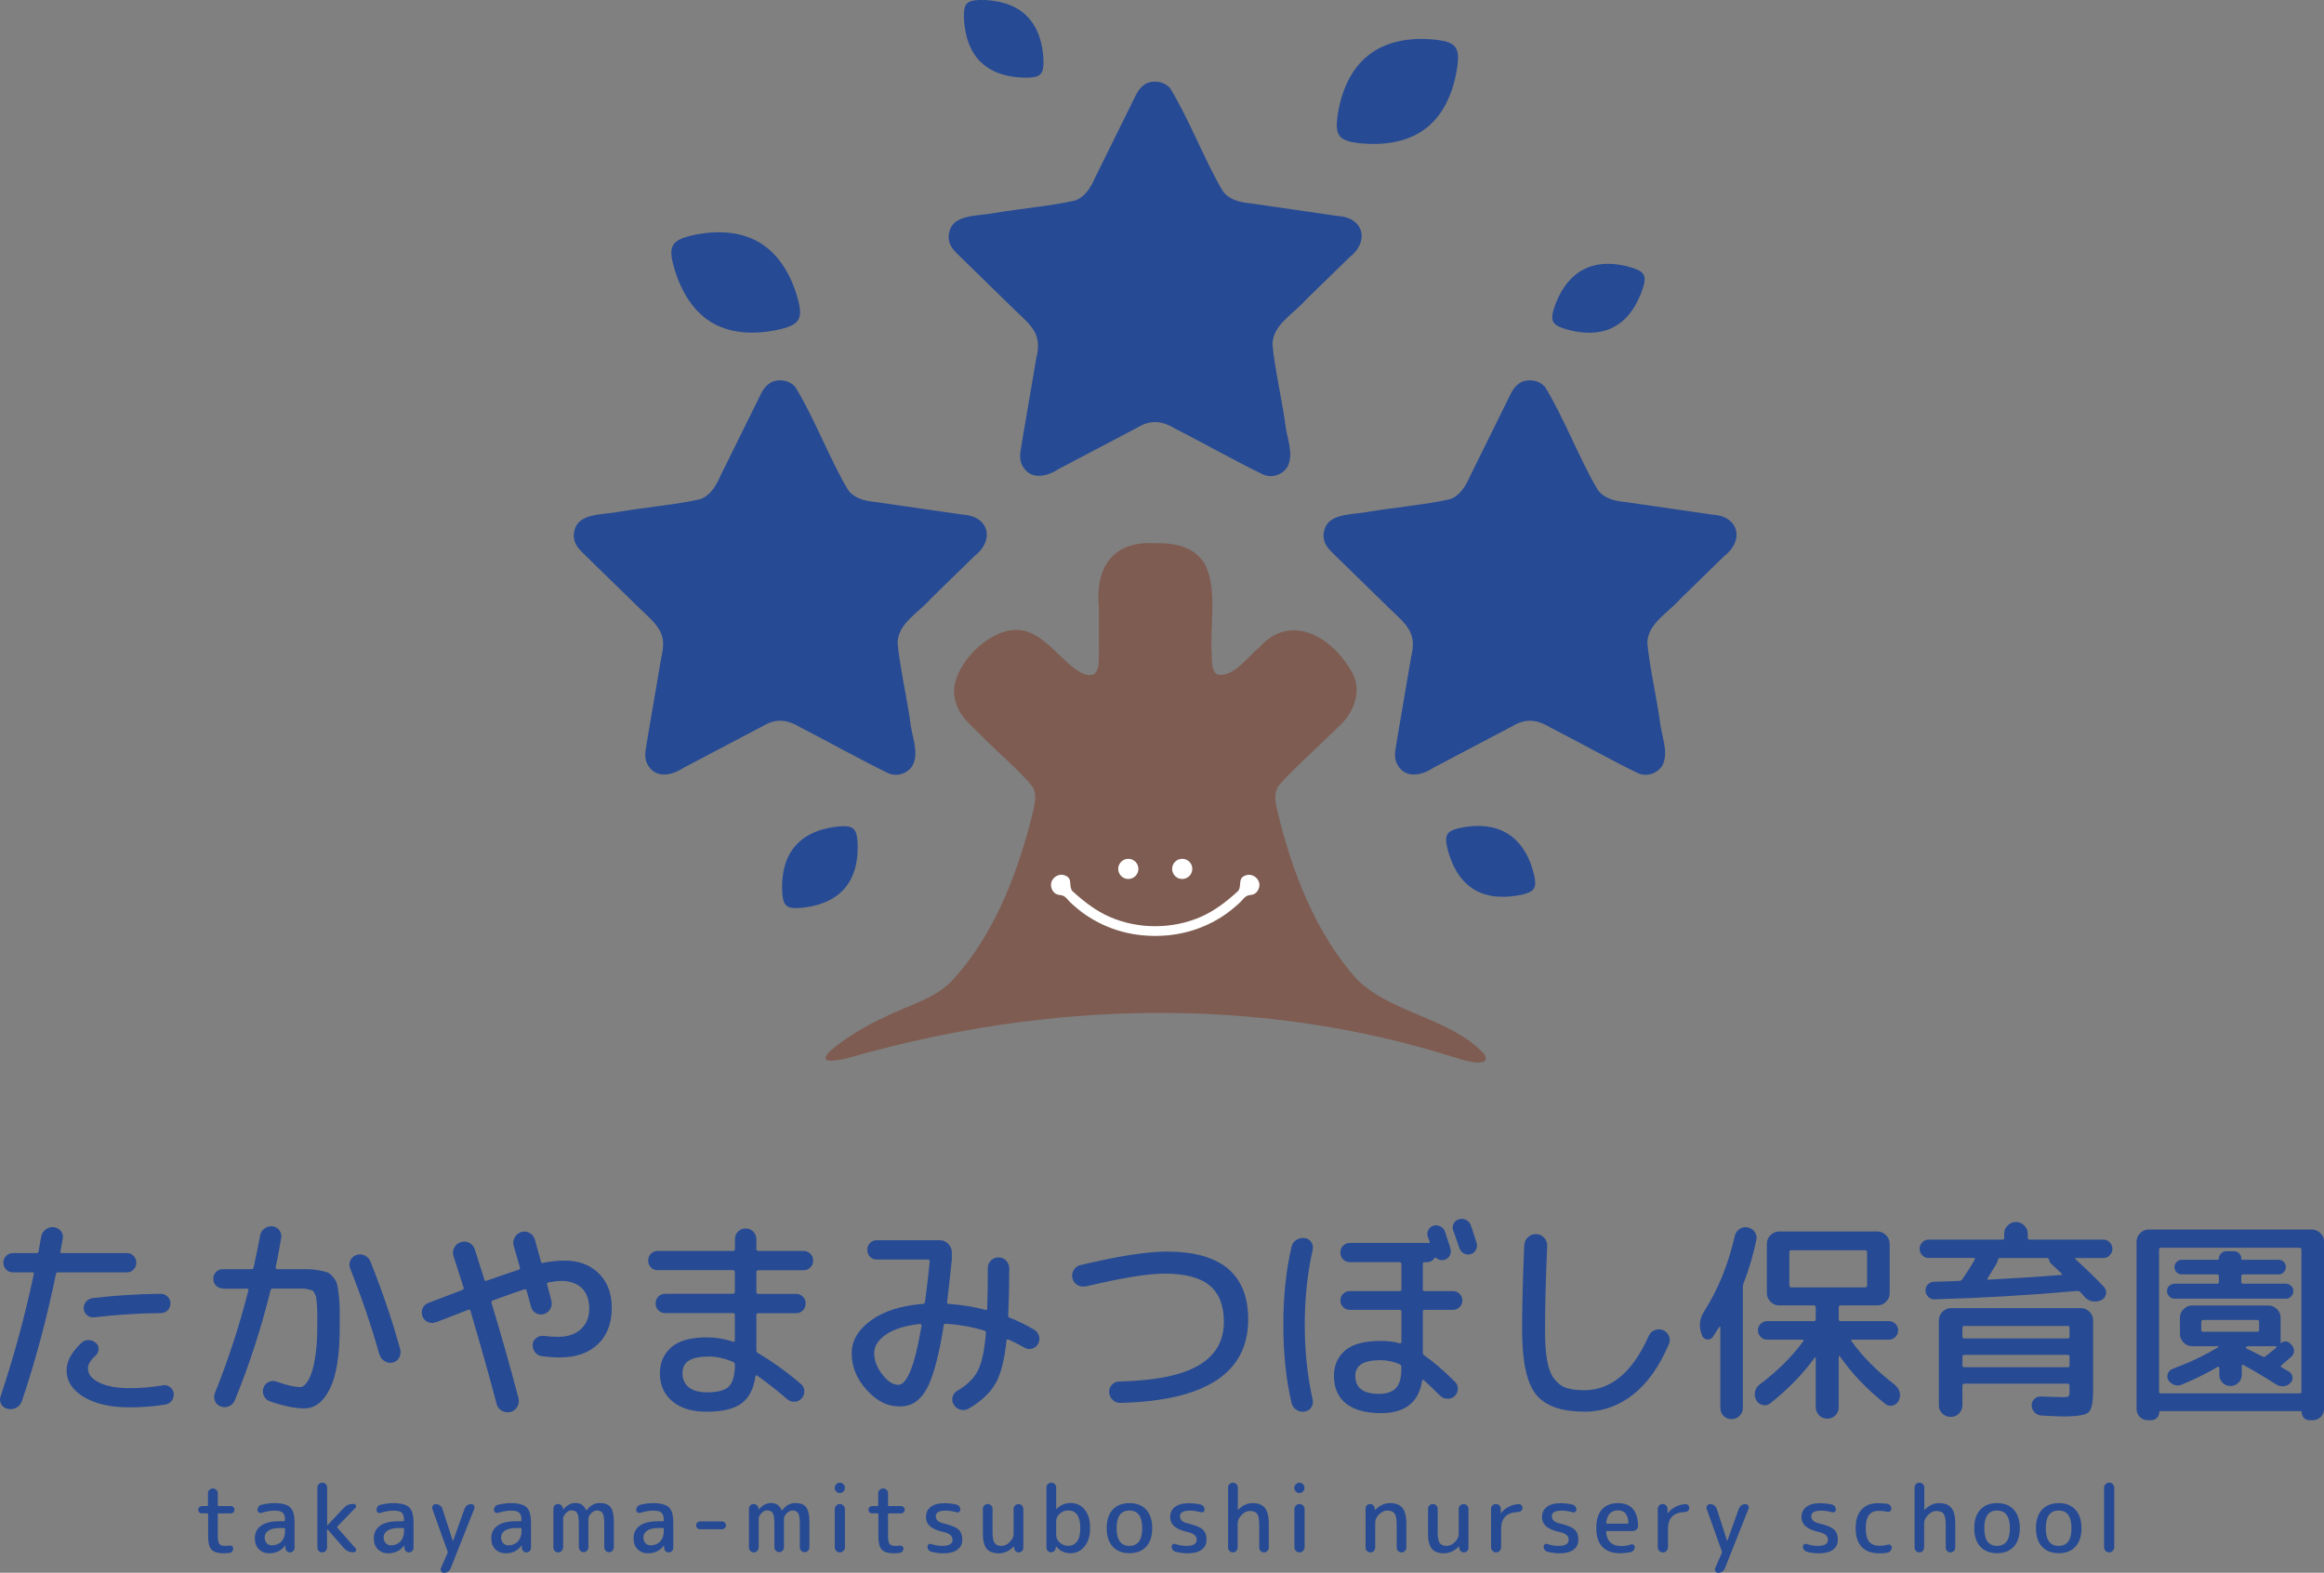 <?xml version="1.0" encoding="UTF-8"?>
<svg id="_レイヤー_2" data-name="レイヤー 2" xmlns="http://www.w3.org/2000/svg" viewBox="0 0 260.37 176.19">
  <rect x="0" y="0" width="260.37" height="176.19" fill="#808080" stroke="none"/>
  <defs>
    <style>
      .cls-1 {
        fill: #7e5c51;
      }

      .cls-2 {
        fill: #fff;
      }

      .cls-3 {
        fill: #264a94;
      }
    </style>
  </defs>
  <g id="_レイヤー_1-2" data-name="レイヤー 1">
    <g>
      <g>
        <g>
          <path class="cls-3" d="M.86,157.83c-.32-.06-.56-.24-.72-.52-.16-.28-.18-.58-.07-.9,1.47-4.37,2.71-8.93,3.72-13.68.03-.13-.02-.19-.14-.19H1.46c-.3,0-.56-.1-.77-.31s-.31-.46-.31-.77.1-.56.31-.77.46-.31.77-.31h2.62c.13,0,.21-.06.24-.19.06-.35.16-.9.29-1.63.06-.34.23-.61.5-.82.27-.21.58-.3.91-.26.32.03.58.17.79.42s.28.53.22.85c-.05.32-.14.8-.26,1.44-.03.13.02.19.17.19h7.25c.3,0,.56.1.77.31s.31.46.31.77-.1.56-.31.77-.46.31-.77.31h-7.68c-.14,0-.22.06-.24.17-1.04,5.04-2.31,9.79-3.82,14.26-.11.32-.32.56-.62.73s-.62.21-.96.13ZM18.26,155.19c.29-.05.55.02.79.2.24.18.38.42.41.71.03.3-.04.58-.22.82-.18.24-.42.38-.72.43-1.31.21-2.64.31-3.98.31-2.14,0-3.86-.39-5.15-1.16-1.29-.78-1.93-1.77-1.93-2.99,0-1.02.57-2.06,1.7-3.1.22-.21.49-.3.8-.29.31.02.58.13.8.34.21.19.3.42.29.7-.02.27-.13.5-.34.7-.58.53-.86,1-.86,1.42,0,.66.42,1.19,1.27,1.61.85.42,1.98.62,3.41.62,1.17,0,2.41-.1,3.72-.31ZM10.53,147.58c-.29.03-.54-.05-.77-.24-.22-.19-.35-.43-.38-.72-.02-.3.07-.57.26-.8.19-.23.44-.36.74-.4,2.59-.3,5.13-.46,7.61-.48.3,0,.56.1.78.31s.32.46.32.77-.1.56-.31.77c-.21.21-.46.31-.77.31-2.45.02-4.94.18-7.49.48Z"/>
          <path class="cls-3" d="M24.98,144.34c-.3,0-.56-.1-.77-.31-.21-.21-.31-.46-.31-.77s.1-.56.31-.77c.21-.21.46-.31.77-.31h3.19c.14,0,.22-.06.24-.17.35-1.6.6-2.81.74-3.62.06-.32.23-.58.49-.77.26-.19.56-.27.88-.24.32.03.58.18.77.43.19.26.26.54.22.84-.26,1.47-.46,2.58-.62,3.31-.03.14.02.22.14.22h3.4c.39,0,.82.04,1.3.13.47.09.8.17.98.24s.39.25.62.53c.23.28.38.53.43.76.06.22.12.62.19,1.2.07.58.11,1.1.11,1.58v2.16c0,3.02-.36,5.28-1.09,6.77-.73,1.49-1.68,2.23-2.87,2.23-1.02,0-2.31-.26-3.86-.79-.3-.11-.53-.32-.67-.61-.14-.3-.16-.6-.05-.92.11-.3.31-.52.6-.65s.58-.14.89-.02c1.14.4,2.01.6,2.62.6.22,0,.45-.14.67-.41.22-.27.43-.68.62-1.22.19-.54.34-1.28.46-2.2s.17-1.96.17-3.13v-1.37c0-.27-.02-.6-.05-.98s-.06-.63-.07-.74c-.02-.11-.08-.26-.19-.46-.11-.19-.2-.3-.26-.32-.06-.02-.21-.06-.44-.12-.23-.06-.43-.08-.59-.08h-3.38c-.14,0-.23.06-.26.19-1.07,4.34-2.41,8.45-4.01,12.34-.13.3-.35.52-.66.65-.31.13-.62.14-.92.02-.3-.11-.52-.32-.64-.62s-.12-.61.01-.91c1.47-3.65,2.72-7.47,3.74-11.47.03-.13-.02-.19-.14-.19h-2.69ZM42.5,151.73c-.85-3.06-1.94-6.26-3.26-9.62-.13-.3-.12-.6.01-.9s.36-.5.66-.61c.32-.11.64-.1.95.05.31.14.52.37.64.67,1.38,3.46,2.49,6.74,3.34,9.86.08.32.04.62-.12.91s-.4.47-.72.55-.63.03-.92-.16c-.3-.18-.48-.44-.56-.76Z"/>
          <path class="cls-3" d="M48.86,148.11c-.3.13-.61.13-.91,0s-.51-.34-.62-.65-.11-.6.01-.88c.12-.28.33-.48.64-.61.13-.05,1.4-.54,3.82-1.46.13-.06.18-.15.14-.26-.24-.78-.62-1.96-1.13-3.53-.11-.32-.08-.64.08-.95s.41-.52.73-.61c.34-.11.66-.09.96.07s.51.41.62.74c.48,1.5.83,2.63,1.06,3.38.03.14.12.18.26.12,1.55-.54,2.74-.95,3.58-1.22.13-.05.18-.14.14-.29-.06-.21-.17-.58-.32-1.13-.15-.54-.28-.97-.37-1.27-.1-.32-.06-.63.12-.94s.42-.5.74-.6c.34-.1.65-.06.94.11s.48.42.58.76c.03.14.13.51.3,1.09s.29,1.04.37,1.36c.03.13.12.18.26.14.8-.18,1.6-.26,2.4-.26,1.58,0,2.86.48,3.83,1.44.97.96,1.45,2.24,1.45,3.84,0,1.74-.52,3.11-1.56,4.09-1.04.98-2.44,1.48-4.2,1.48-.67,0-1.37-.05-2.09-.14-.32-.05-.58-.2-.77-.47-.19-.26-.27-.56-.24-.88.03-.29.17-.52.42-.7s.52-.25.83-.22c.5.06,1.03.1,1.61.1,1.06,0,1.9-.28,2.53-.85.63-.57.95-1.33.95-2.29s-.27-1.76-.82-2.3-1.31-.82-2.3-.82c-.42,0-.9.06-1.46.17-.13.03-.18.11-.14.24.26.96.42,1.57.48,1.82.08.32.04.62-.13.91s-.41.48-.73.58c-.3.08-.6.04-.88-.11-.28-.15-.46-.39-.54-.71-.22-.8-.39-1.41-.5-1.82-.03-.13-.12-.18-.26-.14-.86.29-2.05.7-3.55,1.25-.11.05-.15.14-.12.29,1.1,3.63,2.11,7.18,3.02,10.66.08.34.03.66-.14.96-.18.3-.43.5-.77.58-.34.08-.66.03-.96-.14s-.5-.43-.58-.77c-.83-3.15-1.81-6.62-2.93-10.42-.03-.14-.12-.18-.26-.12-.37.14-.95.37-1.74.68-.79.31-1.4.55-1.84.71Z"/>
          <path class="cls-3" d="M73.7,142.3c-.3,0-.56-.1-.77-.31-.21-.21-.31-.46-.31-.77s.1-.56.31-.77c.21-.21.46-.31.77-.31h8.42c.14,0,.22-.07.22-.22v-1.1c0-.34.12-.62.35-.85.23-.23.52-.35.85-.35s.62.12.85.35.35.52.35.85v1.1c0,.14.07.22.22.22h5.06c.3,0,.56.1.77.31.21.21.31.46.31.77s-.1.56-.31.77c-.21.21-.46.31-.77.31h-5.06c-.14,0-.22.07-.22.22v2.21c0,.14.07.22.22.22h4.22c.3,0,.56.1.77.31s.31.46.31.77-.1.56-.31.77c-.21.21-.46.31-.77.31h-4.22c-.14,0-.22.07-.22.22v3.94c0,.14.06.25.17.31,1.55.9,3.16,2.05,4.82,3.46.24.21.37.47.38.78.02.31-.08.59-.29.83-.21.24-.47.37-.79.38-.32.02-.6-.08-.84-.29-1.22-1.04-2.33-1.91-3.34-2.62-.11-.08-.18-.06-.22.07-.19,1.41-.72,2.42-1.57,3.04-.86.62-2.14.92-3.85.92s-2.92-.38-3.86-1.15c-.94-.77-1.42-1.82-1.42-3.17,0-1.17.42-2.13,1.26-2.88s2.18-1.13,4.02-1.13c.96,0,1.93.16,2.9.48.14.03.22,0,.22-.12v-2.86c0-.14-.07-.22-.22-.22h-7.58c-.3,0-.56-.1-.77-.31-.21-.21-.31-.46-.31-.77s.1-.56.31-.77.46-.31.77-.31h7.58c.14,0,.22-.07.22-.22v-2.21c0-.14-.07-.22-.22-.22h-8.42ZM79.22,155.98c1.18,0,2-.22,2.44-.66.44-.44.67-1.26.68-2.46,0-.13-.07-.22-.22-.29-.93-.4-1.82-.6-2.66-.6-1.06,0-1.82.15-2.29.46s-.71.77-.71,1.39c0,.69.24,1.22.72,1.6.48.38,1.16.56,2.04.56Z"/>
          <path class="cls-3" d="M100.63,157.54c-1.25,0-2.43-.61-3.54-1.84-1.11-1.22-1.67-2.59-1.67-4.09,0-1.41.72-2.64,2.15-3.68,1.43-1.05,3.38-1.67,5.84-1.86.11,0,.18-.06.22-.19.24-1.82.42-3.34.53-4.56,0-.14-.06-.22-.19-.22h-5.74c-.3,0-.56-.1-.76-.31-.2-.21-.3-.46-.3-.77s.1-.56.3-.77c.2-.21.45-.31.76-.31h7.06c.37,0,.68.14.95.41.26.27.4.59.4.96v.79c-.32,2.98-.5,4.56-.53,4.75-.03.14.02.22.17.22,1.42.1,2.8.32,4.13.67.13.03.19-.02.19-.14.05-1.3.07-2.81.07-4.54,0-.34.12-.62.35-.85.23-.23.52-.35.85-.35s.62.12.85.36c.23.24.35.53.35.86,0,1.86-.04,3.61-.12,5.26,0,.14.06.24.19.29.8.3,1.7.74,2.71,1.32.27.16.46.39.55.7s.06.6-.1.89c-.14.27-.37.45-.67.54-.3.09-.58.05-.84-.11-.69-.38-1.3-.69-1.82-.91-.05-.02-.1-.01-.14.01-.05.02-.07.06-.07.11-.22,2.19-.64,3.81-1.26,4.86-.62,1.05-1.61,1.97-2.99,2.77-.29.16-.59.2-.91.11-.32-.09-.57-.28-.74-.56-.18-.26-.22-.54-.14-.85.08-.31.26-.55.53-.71,1.07-.61,1.84-1.35,2.29-2.22s.76-2.29.92-4.26c0-.14-.06-.23-.19-.26-1.38-.42-2.81-.67-4.3-.77-.14,0-.22.06-.24.17-.24,1.55-.5,2.87-.78,3.96-.28,1.09-.57,1.96-.86,2.63-.3.66-.63,1.18-1.01,1.56s-.75.63-1.12.76-.81.19-1.32.19ZM103.05,148.32c-1.63.18-2.89.57-3.78,1.18-.89.61-1.33,1.3-1.33,2.09s.3,1.61.91,2.39c.61.78,1.2,1.16,1.78,1.16,1.01,0,1.88-2.22,2.62-6.65.02-.05,0-.09-.05-.12-.05-.03-.1-.05-.14-.05Z"/>
          <path class="cls-3" d="M121.61,144.1c-.32.08-.63.03-.92-.16-.3-.18-.48-.44-.54-.76-.08-.32-.03-.63.16-.92.18-.3.44-.48.76-.54,4.22-1.01,7.44-1.51,9.65-1.51,6.08,0,9.12,2.54,9.12,7.61,0,5.98-4.76,9.1-14.28,9.34-.34.02-.63-.09-.88-.32-.25-.23-.39-.52-.42-.85-.02-.32.08-.6.3-.84.22-.24.48-.37.8-.38,4.06-.1,7.04-.7,8.93-1.81,1.89-1.11,2.83-2.74,2.83-4.88,0-1.84-.54-3.2-1.61-4.08s-2.75-1.32-5.04-1.32c-1.87,0-4.82.48-8.85,1.44Z"/>
          <path class="cls-3" d="M146.16,158.14c-.34.05-.65-.02-.94-.22-.29-.19-.46-.46-.53-.79-.61-2.61-.91-5.51-.91-8.71s.3-6.1.91-8.71c.06-.34.24-.6.53-.79.29-.19.6-.26.94-.22.32.03.57.18.74.44.18.26.23.55.17.85-.59,2.62-.89,5.43-.89,8.42s.3,5.8.89,8.42c.06.3,0,.59-.17.85-.18.26-.42.41-.74.44ZM154.73,158.31c-1.71,0-3.02-.36-3.92-1.07-.9-.71-1.36-1.75-1.36-3.11,0-1.17.41-2.11,1.24-2.83.82-.72,2.17-1.08,4.04-1.08.77,0,1.46.09,2.06.26.14.03.22-.02.22-.14v-3.41c0-.13-.07-.19-.22-.19h-5.57c-.29,0-.54-.1-.74-.31-.21-.21-.31-.46-.31-.74s.1-.54.31-.74c.21-.21.46-.31.74-.31h5.57c.14,0,.22-.06.22-.19v-2.83c0-.14-.07-.22-.22-.22h-5.54c-.3,0-.56-.1-.77-.31-.21-.21-.31-.46-.31-.77s.1-.56.31-.77c.21-.21.46-.31.77-.31h8.57c.1,0,.17,0,.21.02.03.02.07,0,.11-.02.04-.03.05-.06.04-.1-.02-.06-.05-.16-.1-.3-.05-.14-.09-.24-.12-.3-.08-.26-.06-.5.06-.74.12-.24.31-.4.56-.48.27-.08.53-.06.78.06.25.12.42.31.52.56.06.21.17.53.31.96s.25.75.31.96c.08.27.06.53-.07.78s-.32.41-.58.49c-.34.1-.64.03-.91-.19-.1-.08-.18-.06-.26.05-.19.27-.48.41-.86.41h-.22c-.13,0-.19.07-.19.22v2.83c0,.13.06.19.19.19h3.19c.29,0,.54.1.74.31.21.21.31.46.31.74s-.1.54-.31.74c-.21.21-.46.31-.74.31h-3.19c-.13,0-.19.06-.19.19v4.61c0,.13.05.23.17.31.96.66,2.1,1.63,3.41,2.93.22.21.34.47.34.79s-.11.59-.34.82c-.22.21-.5.31-.83.3-.33,0-.61-.12-.83-.35-.72-.72-1.33-1.3-1.82-1.73-.1-.06-.16-.03-.19.1-.38,2.4-1.91,3.6-4.58,3.6ZM154.6,152.38c-1.84,0-2.76.58-2.76,1.75,0,1.34.88,2.02,2.64,2.02.88,0,1.52-.22,1.92-.65.4-.43.6-1.13.6-2.09v-.29c0-.14-.06-.24-.19-.29-.69-.3-1.43-.46-2.21-.46ZM164.78,137.26c.08.21.3.86.65,1.97.08.27.05.54-.08.79s-.33.42-.59.48c-.27.08-.53.05-.78-.1-.25-.14-.41-.35-.49-.62-.08-.22-.19-.55-.34-.98-.14-.43-.26-.75-.34-.96-.1-.26-.08-.51.05-.76.13-.25.33-.41.6-.49.27-.08.54-.06.79.07.26.13.43.33.53.6Z"/>
          <path class="cls-3" d="M177.5,158.14c-2.61,0-4.42-.65-5.44-1.96-1.02-1.3-1.53-3.69-1.53-7.16,0-2.69.08-5.86.24-9.5.02-.37.16-.68.42-.92s.57-.36.92-.35c.35.02.65.15.89.41s.35.56.34.91c-.16,3.6-.24,6.75-.24,9.46,0,1.41.08,2.55.24,3.43.16.88.43,1.56.82,2.05s.83.82,1.34.98,1.18.25,1.99.25c3.01,0,5.42-2.02,7.22-6.07.13-.3.35-.52.66-.65.31-.13.62-.14.92-.02.32.13.55.34.68.65.13.3.14.61.01.91-1.07,2.53-2.42,4.42-4.04,5.69-1.62,1.26-3.44,1.9-5.46,1.9Z"/>
          <path class="cls-3" d="M194.89,158.62c-.25.24-.55.36-.9.36s-.65-.12-.89-.36c-.24-.24-.36-.54-.36-.89v-9.07s-.01-.05-.04-.05c-.02,0-.04,0-.06.02-.03.06-.28.44-.74,1.13-.18.24-.4.34-.68.29-.28-.05-.46-.21-.54-.48l-.1-.29c-.26-.82-.14-1.62.36-2.4,1.55-2.43,2.69-5.23,3.41-8.4.08-.34.26-.6.53-.79.27-.19.58-.26.91-.19.34.06.6.23.79.5.19.27.26.58.19.91-.34,1.66-.82,3.29-1.44,4.87-.05.11-.07.24-.07.38v13.56c0,.35-.12.65-.37.89ZM212.3,155.16c.27.21.45.48.53.82s.04.66-.12.96c-.14.27-.37.44-.67.52-.3.07-.58.01-.81-.18-2.05-1.62-3.75-3.4-5.11-5.35-.02-.03-.04-.04-.07-.02-.03.02-.05.04-.05.07v5.66c0,.37-.12.68-.37.92s-.55.37-.9.37c-.37,0-.68-.13-.93-.38-.25-.26-.37-.56-.37-.91v-5.5s-.01-.06-.04-.07c-.03-.02-.05,0-.08.02-1.31,1.82-2.97,3.53-4.97,5.11-.26.21-.54.28-.85.2-.31-.07-.55-.24-.71-.52-.18-.3-.23-.62-.16-.96s.24-.61.52-.82c2-1.5,3.63-3.12,4.89-4.85.08-.11.06-.17-.07-.17h-3.96c-.29,0-.54-.1-.74-.31-.21-.21-.31-.46-.31-.74s.1-.53.31-.73c.21-.2.46-.3.74-.3h5.21c.14,0,.22-.07.22-.22v-1.32c0-.14-.07-.22-.22-.22h-3.89c-.37,0-.69-.14-.96-.41-.27-.27-.41-.59-.41-.96v-5.54c0-.37.14-.69.41-.96s.59-.41.96-.41h11.02c.37,0,.69.14.96.41.27.27.41.59.41.96v5.54c0,.37-.13.69-.41.96-.27.27-.59.41-.96.41h-4.13c-.14,0-.21.07-.21.22v1.32c0,.14.07.22.21.22h5.4c.29,0,.54.1.74.3s.31.44.31.73-.11.54-.31.74c-.21.21-.46.31-.74.31h-4.1c-.13,0-.15.06-.07.17,1.2,1.7,2.82,3.33,4.87,4.9ZM200.68,144.22h8.28c.14,0,.22-.07.22-.22v-3.72c0-.14-.07-.22-.22-.22h-8.28c-.14,0-.21.07-.21.22v3.72c0,.14.07.22.21.22Z"/>
          <path class="cls-3" d="M216.07,140.93c-.27,0-.51-.1-.71-.31-.2-.21-.3-.45-.3-.72s.1-.51.3-.72c.2-.21.44-.31.71-.31h8.26c.14,0,.21-.06.21-.19v-.46c0-.37.13-.68.4-.94.26-.26.57-.38.92-.38s.66.13.92.38c.27.26.4.57.4.94v.46c0,.13.07.19.22.19h8.26c.27,0,.51.1.71.31.2.21.3.45.3.72s-.1.51-.3.72c-.2.21-.44.31-.71.31h-3.1s-.06.02-.07.05c-.02.03,0,.06.02.07,1.18,1.07,2.25,2.1,3.19,3.1.22.22.31.49.25.8-.05.31-.22.54-.49.68-.32.16-.66.21-1.01.16-.35-.06-.65-.22-.89-.49-.05-.06-.13-.16-.24-.28-.11-.12-.2-.21-.26-.28-.08-.08-.19-.12-.34-.12-5.12.46-10.44.78-15.96.94-.27.02-.51-.07-.71-.26-.2-.19-.31-.42-.32-.7-.02-.27.07-.5.25-.7.18-.19.41-.3.68-.31,1.28-.03,2.24-.06,2.88-.1.13,0,.23-.06.31-.17.58-.85,1.04-1.58,1.39-2.21.03-.03.04-.07.01-.12s-.06-.07-.11-.07h-5.09ZM230.9,156.53c.48,0,.76-.03.84-.1.08-.06.12-.26.12-.58v-.62c0-.14-.06-.22-.19-.22h-11.59c-.14,0-.22.07-.22.22v2.18c0,.37-.13.68-.38.94s-.57.38-.94.38-.68-.13-.94-.38-.38-.57-.38-.94v-9.5c0-.37.13-.69.41-.96.27-.27.59-.41.96-.41h14.54c.37,0,.69.14.96.41.27.27.41.59.41.96v7.94c0,1.3-.18,2.09-.53,2.39-.35.29-1.28.44-2.79.44-.14,0-.32,0-.53-.01-.21,0-.5-.02-.88-.04-.38-.02-.72-.03-1.04-.05-.3-.02-.56-.13-.77-.34-.21-.21-.32-.46-.34-.77-.02-.29.08-.54.29-.74.21-.21.46-.3.74-.29,1.06.05,1.8.07,2.23.07ZM219.86,148.76v.96c0,.14.07.22.22.22h11.59c.13,0,.19-.07.19-.22v-.96c0-.14-.06-.22-.19-.22h-11.59c-.14,0-.22.07-.22.22ZM231.67,153.17c.13,0,.19-.07.19-.22v-.98c0-.13-.06-.19-.19-.19h-11.59c-.14,0-.22.06-.22.19v.98c0,.14.07.22.22.22h11.59ZM229.36,140.93h-5.33c-.1,0-.16.07-.19.22-.03.14-.08.27-.14.38l-1.01,1.66c-.08.11-.06.17.07.17,3.02-.16,5.75-.34,8.18-.53.08,0,.1-.04.07-.12-.02-.02-.03-.03-.05-.05l-1.15-1.08c-.13-.11-.21-.25-.24-.43-.03-.14-.1-.22-.22-.22Z"/>
          <path class="cls-3" d="M240.62,159.1c-.35,0-.65-.12-.89-.37s-.36-.55-.36-.9v-18.72c0-.37.13-.69.4-.96.26-.27.58-.41.95-.41h18.29c.37,0,.69.14.96.41.27.27.41.59.41.96v18.72c0,.35-.12.65-.37.9s-.55.37-.9.37h-.38c-.24,0-.45-.09-.61-.26-.17-.18-.25-.38-.25-.62,0-.1-.05-.14-.14-.14h-15.7c-.08,0-.12.05-.12.14,0,.24-.09.45-.27.62-.18.18-.38.26-.62.26h-.38ZM241.89,140v15.91c0,.13.06.19.19.19h15.55c.14,0,.21-.06.21-.19v-15.91c0-.14-.07-.22-.21-.22h-15.55c-.13,0-.19.07-.19.22ZM243.62,145.49c-.22,0-.42-.09-.59-.26-.17-.18-.25-.38-.25-.6s.08-.42.25-.58.37-.24.59-.24h4.78c.13,0,.19-.07.19-.22v-.6c0-.14-.06-.22-.19-.22h-3.96c-.22,0-.42-.08-.58-.24-.16-.16-.24-.35-.24-.58s.08-.42.24-.58.35-.24.58-.24h4.03c.08,0,.12-.04.12-.12,0-.22.08-.42.25-.59s.36-.25.59-.25h.86c.22,0,.42.08.58.25s.24.36.24.59c0,.08.05.12.14.12h4.03c.22,0,.42.08.58.24s.24.35.24.58-.08.42-.24.58c-.16.16-.35.24-.58.24h-3.96c-.14,0-.22.07-.22.22v.6c0,.14.07.22.22.22h4.78c.22,0,.42.08.59.24s.25.35.25.58-.08.42-.25.6c-.17.18-.36.26-.59.26h-12.48ZM256.7,152c-.48.42-.85.73-1.1.94-.1.1-.09.18.02.24.1.06.23.14.41.24.18.1.31.18.41.24.22.13.36.32.4.59.04.26-.04.49-.23.68-.22.22-.48.35-.77.37-.29.02-.56-.04-.82-.2-1.25-.8-2.47-1.53-3.67-2.18-.13-.06-.19-.02-.19.12v.96c0,.35-.12.65-.37.9s-.55.37-.9.37-.65-.12-.89-.37-.36-.55-.36-.9v-.77s-.03-.08-.07-.11c-.05-.02-.09-.02-.12.01-1.21.72-2.56,1.38-4.03,1.99-.27.11-.55.12-.83.02s-.5-.27-.66-.53c-.13-.22-.15-.46-.06-.72s.26-.43.52-.53c2.03-.77,3.74-1.58,5.14-2.45.02-.02.02-.04.01-.06,0-.02-.03-.04-.06-.04h-2.88c-.37,0-.69-.14-.96-.41-.27-.27-.41-.59-.41-.96v-1.82c0-.37.13-.69.41-.96.27-.27.59-.41.96-.41h8.54c.37,0,.69.14.96.41.27.27.41.59.41.96v2.81s0,.03.02.04.03,0,.05-.01c.13-.13.29-.19.48-.18.19,0,.35.08.48.2l.19.19c.19.18.28.4.28.66,0,.26-.11.48-.3.66ZM246.84,149.19h6.05c.14,0,.21-.06.21-.19v-.91c0-.14-.07-.22-.21-.22h-6.05c-.14,0-.22.07-.22.22v.91c0,.13.07.19.22.19ZM255.02,150.96s.04-.06.02-.1c-.02-.03-.04-.05-.07-.05h-3.07c-.08,0-.17.03-.26.1-.06.06-.06.11.02.14.4.19,1,.5,1.8.91.14.06.26.06.34,0,.1-.08.23-.19.4-.32.17-.14.32-.26.46-.37.13-.11.26-.22.37-.31Z"/>
        </g>
        <g>
          <path class="cls-3" d="M22.63,169.54c-.12,0-.22-.04-.3-.12-.08-.08-.12-.18-.12-.29s.04-.21.12-.29.18-.12.3-.12h.58c.06,0,.09-.03.09-.09v-1.34c0-.15.05-.28.16-.38s.23-.16.39-.16.28.05.39.16c.11.1.16.23.16.38v1.34c0,.06.03.09.09.09h1.36c.12,0,.22.04.3.12.08.08.12.18.12.29s-.04.21-.12.29c-.08.08-.18.12-.3.12h-1.36c-.06,0-.09.03-.09.09v2.4c0,.47.06.78.17.93.11.15.33.22.67.22.16,0,.31-.01.46-.03.11-.01.21,0,.3.07s.13.15.13.25c0,.12-.04.24-.12.33-.08.1-.19.15-.31.17-.29.03-.51.04-.66.04-.64,0-1.08-.14-1.34-.41-.25-.27-.38-.76-.38-1.47v-2.51c0-.06-.03-.09-.09-.09h-.58Z"/>
          <path class="cls-3" d="M30.16,174.01c-.47,0-.86-.15-1.16-.46-.3-.3-.45-.71-.45-1.21,0-.61.23-1.08.7-1.42.46-.34,1.17-.5,2.11-.5h.48c.06,0,.09-.03.09-.09v-.11c0-.37-.09-.62-.26-.77-.17-.15-.49-.22-.94-.22-.4,0-.88.08-1.44.25-.1.03-.2.02-.3-.05-.09-.07-.14-.15-.14-.27,0-.14.04-.26.12-.37.08-.11.19-.18.32-.21.5-.12.97-.19,1.42-.19.87,0,1.47.16,1.8.47.33.31.49.88.49,1.72v2.82c0,.14-.05.26-.15.36s-.22.15-.36.15-.26-.05-.36-.15c-.1-.1-.15-.22-.16-.36v-.26s-.01,0-.02,0c-.01,0-.02,0-.02,0-.4.58-1,.87-1.79.87ZM31.36,171.18c-.57,0-1,.1-1.28.29-.29.19-.43.45-.43.77,0,.26.08.47.23.63s.34.25.55.25c.46,0,.82-.14,1.1-.43.27-.29.41-.68.41-1.18v-.25c0-.05-.03-.08-.09-.08h-.48Z"/>
          <path class="cls-3" d="M36.49,173.75c-.11.1-.24.16-.39.16s-.28-.05-.38-.16-.16-.23-.16-.39v-6.72c0-.15.05-.28.16-.38.1-.1.23-.16.38-.16s.28.05.39.16c.11.1.16.23.16.38v4.23s0,.01.01.01h.02s1.85-1.97,1.85-1.97c.27-.28.6-.43,1-.43h.11c.11,0,.19.05.23.16.04.1.03.19-.05.27l-2.03,2.11s-.03.08,0,.12l2.04,2.31c.08.08.09.18.05.28-.05.1-.13.16-.25.16h-.11c-.39,0-.71-.15-.98-.45l-1.87-2.14s-.01,0-.02,0-.01,0-.01,0v2.05c0,.15-.05.28-.16.39Z"/>
          <path class="cls-3" d="M43.49,174.01c-.47,0-.86-.15-1.16-.46-.3-.3-.45-.71-.45-1.21,0-.61.23-1.08.7-1.42.46-.34,1.17-.5,2.11-.5h.48c.06,0,.09-.03.09-.09v-.11c0-.37-.09-.62-.26-.77-.17-.15-.49-.22-.94-.22-.4,0-.88.08-1.44.25-.1.03-.2.02-.3-.05-.09-.07-.14-.15-.14-.27,0-.14.04-.26.12-.37.08-.11.19-.18.32-.21.5-.12.97-.19,1.42-.19.87,0,1.47.16,1.8.47.33.31.49.88.49,1.72v2.82c0,.14-.05.26-.15.36s-.22.15-.36.15-.26-.05-.36-.15c-.1-.1-.15-.22-.16-.36v-.26s-.01,0-.02,0c-.01,0-.02,0-.02,0-.4.58-1,.87-1.79.87ZM44.69,171.18c-.57,0-1,.1-1.28.29-.29.19-.43.45-.43.77,0,.26.08.47.23.63s.34.25.55.25c.46,0,.82-.14,1.1-.43.27-.29.41-.68.41-1.18v-.25c0-.05-.03-.08-.09-.08h-.48Z"/>
          <path class="cls-3" d="M50.15,173.82l-1.71-4.78c-.05-.13-.03-.25.05-.37.08-.11.19-.17.33-.17.17,0,.33.05.47.15s.23.23.28.39l1.17,3.61s0,0,0,0,.01,0,.01,0l1.3-3.63c.06-.16.16-.29.29-.38s.28-.14.45-.14c.13,0,.23.05.31.16.07.11.08.22.04.35l-2.65,6.68c-.06.15-.16.28-.3.37-.14.09-.29.14-.46.14-.12,0-.22-.06-.3-.17-.07-.11-.08-.23-.04-.34l.75-1.7s.02-.05.02-.08,0-.05-.02-.08Z"/>
          <path class="cls-3" d="M56.65,174.01c-.47,0-.86-.15-1.16-.46-.3-.3-.45-.71-.45-1.21,0-.61.23-1.08.7-1.42.46-.34,1.17-.5,2.11-.5h.48c.06,0,.09-.03.09-.09v-.11c0-.37-.09-.62-.26-.77-.17-.15-.49-.22-.94-.22-.4,0-.88.08-1.44.25-.1.03-.2.02-.3-.05-.09-.07-.14-.15-.14-.27,0-.14.04-.26.12-.37.08-.11.19-.18.32-.21.5-.12.97-.19,1.42-.19.87,0,1.47.16,1.8.47.33.31.49.88.49,1.72v2.82c0,.14-.05.26-.15.36s-.22.15-.36.15-.26-.05-.36-.15c-.1-.1-.15-.22-.16-.36v-.26s-.01,0-.02,0c-.01,0-.02,0-.02,0-.4.58-1,.87-1.79.87ZM57.85,171.18c-.57,0-1,.1-1.28.29-.29.19-.43.45-.43.77,0,.26.08.47.23.63s.34.25.55.25c.46,0,.82-.14,1.1-.43.27-.29.41-.68.41-1.18v-.25c0-.05-.03-.08-.09-.08h-.48Z"/>
          <path class="cls-3" d="M62.93,173.75c-.11.1-.24.16-.39.16s-.28-.05-.38-.16-.16-.23-.16-.39v-4.35c0-.15.05-.27.15-.37s.22-.15.37-.15.27.05.38.15c.1.1.16.22.17.37v.09s0,0,.01,0c.01,0,.02,0,.02,0,.41-.48.86-.72,1.35-.72.31,0,.55.06.74.19.19.12.35.34.49.63,0,0,0,.01.02.01,0,0,.01,0,.02-.01.41-.55.89-.82,1.46-.82s.98.15,1.22.46.37.85.37,1.62v2.89c0,.15-.05.27-.16.38s-.23.16-.38.16-.27-.05-.37-.16c-.1-.11-.16-.23-.16-.38v-2.58c0-.63-.06-1.05-.18-1.25-.12-.2-.34-.31-.66-.31-.2,0-.41.1-.62.31-.21.21-.32.42-.32.62v3.2c0,.15-.05.27-.16.38-.1.11-.23.16-.37.16s-.27-.05-.38-.16-.16-.23-.16-.38v-2.58c0-.63-.06-1.05-.18-1.25-.12-.2-.34-.31-.66-.31-.2,0-.41.1-.61.31s-.31.42-.31.62v3.2c0,.15-.05.28-.16.39Z"/>
          <path class="cls-3" d="M72.59,174.01c-.47,0-.86-.15-1.16-.46-.3-.3-.45-.71-.45-1.21,0-.61.23-1.08.7-1.42.46-.34,1.17-.5,2.11-.5h.48c.06,0,.09-.03.09-.09v-.11c0-.37-.09-.62-.26-.77-.17-.15-.49-.22-.94-.22-.4,0-.88.08-1.44.25-.1.03-.2.02-.3-.05-.09-.07-.14-.15-.14-.27,0-.14.04-.26.12-.37.08-.11.19-.18.32-.21.5-.12.97-.19,1.42-.19.87,0,1.47.16,1.8.47.33.31.49.88.49,1.72v2.82c0,.14-.05.26-.15.36s-.22.15-.36.15-.26-.05-.36-.15c-.1-.1-.15-.22-.16-.36v-.26s-.01,0-.02,0c-.01,0-.02,0-.02,0-.4.58-1,.87-1.79.87ZM73.79,171.18c-.57,0-1,.1-1.28.29-.29.19-.43.45-.43.77,0,.26.08.47.23.63s.34.25.55.25c.46,0,.82-.14,1.1-.43.27-.29.41-.68.41-1.18v-.25c0-.05-.03-.08-.09-.08h-.48Z"/>
          <path class="cls-3" d="M78.43,171.32c-.12,0-.22-.04-.31-.13s-.13-.19-.13-.31.04-.22.13-.31.19-.13.31-.13h2.46c.12,0,.22.04.31.13.09.09.13.19.13.31s-.04.22-.13.31c-.09.09-.19.13-.31.13h-2.46Z"/>
          <path class="cls-3" d="M84.84,173.75c-.11.1-.24.16-.39.16s-.28-.05-.38-.16-.16-.23-.16-.39v-4.35c0-.15.05-.27.15-.37s.22-.15.37-.15.27.05.38.15c.1.1.16.22.17.37v.09s0,0,.01,0c.01,0,.02,0,.02,0,.41-.48.86-.72,1.35-.72.31,0,.55.06.74.19.19.12.35.34.49.63,0,0,0,.01.02.01,0,0,.01,0,.02-.01.41-.55.89-.82,1.46-.82s.98.15,1.22.46.37.85.37,1.62v2.89c0,.15-.05.27-.16.38s-.23.16-.38.16-.27-.05-.37-.16c-.1-.11-.16-.23-.16-.38v-2.58c0-.63-.06-1.05-.18-1.25-.12-.2-.34-.31-.66-.31-.2,0-.41.1-.62.31-.21.21-.32.42-.32.62v3.2c0,.15-.05.27-.16.38-.1.11-.23.16-.37.16s-.27-.05-.38-.16-.16-.23-.16-.38v-2.58c0-.63-.06-1.05-.18-1.25-.12-.2-.34-.31-.66-.31-.2,0-.41.1-.61.31s-.31.42-.31.62v3.2c0,.15-.05.28-.16.39Z"/>
          <path class="cls-3" d="M93.69,166.27c.11-.11.25-.17.4-.17s.29.06.4.17c.11.11.17.25.17.41s-.06.29-.17.41c-.11.11-.25.17-.4.17s-.29-.06-.4-.17c-.11-.11-.17-.25-.17-.41s.06-.29.17-.41ZM94.49,173.74c-.11.11-.25.17-.4.17s-.29-.05-.4-.17-.17-.25-.17-.41v-4.26c0-.16.06-.29.17-.41s.25-.17.4-.17.29.06.4.17.17.25.17.41v4.26c0,.16-.06.29-.17.41Z"/>
          <path class="cls-3" d="M97.72,169.54c-.12,0-.22-.04-.3-.12-.08-.08-.12-.18-.12-.29s.04-.21.12-.29.18-.12.3-.12h.58c.06,0,.09-.03.09-.09v-1.34c0-.15.05-.28.16-.38s.23-.16.39-.16.28.05.39.16c.11.1.16.23.16.38v1.34c0,.06.03.09.09.09h1.36c.12,0,.22.04.3.12.08.08.12.18.12.29s-.04.21-.12.29c-.08.08-.18.12-.3.12h-1.36c-.06,0-.09.03-.09.09v2.4c0,.47.06.78.17.93.11.15.33.22.67.22.16,0,.31-.01.46-.03.11-.01.21,0,.3.07s.13.15.13.25c0,.12-.04.24-.12.33-.08.1-.19.15-.31.17-.29.03-.51.04-.66.04-.64,0-1.08-.14-1.34-.41-.25-.27-.38-.76-.38-1.47v-2.51c0-.06-.03-.09-.09-.09h-.58Z"/>
          <path class="cls-3" d="M105.66,171.62c-.71-.17-1.2-.39-1.49-.66s-.43-.6-.43-1c0-.48.17-.87.53-1.14.35-.28.87-.42,1.55-.42.44,0,.89.05,1.34.15.12.03.23.1.31.2.08.11.12.23.12.36,0,.11-.04.2-.13.26s-.19.08-.29.04c-.44-.12-.85-.18-1.24-.18-.73,0-1.09.21-1.09.62,0,.21.07.38.21.51s.38.24.73.32c.8.19,1.33.41,1.61.67s.42.64.42,1.15c0,.47-.18.84-.55,1.11-.36.27-.89.4-1.59.4-.45,0-.9-.06-1.35-.18-.12-.04-.23-.11-.3-.21-.08-.11-.11-.23-.11-.36,0-.1.04-.19.13-.25s.18-.08.28-.04c.43.14.85.21,1.26.21.76,0,1.14-.23,1.14-.68,0-.21-.08-.39-.23-.53-.15-.14-.42-.25-.81-.36Z"/>
          <path class="cls-3" d="M111.89,174.01c-.61,0-1.06-.17-1.34-.5-.28-.34-.43-.9-.43-1.68v-2.8c0-.15.05-.27.16-.38.1-.1.23-.16.38-.16s.27.05.38.16c.11.1.16.23.16.38v2.64c0,.58.08.97.23,1.19.15.21.41.32.78.32.33,0,.63-.14.92-.43.29-.29.43-.59.43-.92v-2.79c0-.15.05-.28.16-.38.11-.1.24-.16.39-.16s.28.05.38.16.16.23.16.38v4.36c0,.14-.05.26-.15.36s-.22.15-.36.15-.26-.05-.36-.15c-.1-.1-.16-.22-.17-.36v-.16s0-.01-.01-.01-.01,0-.02.01c-.49.51-1.05.77-1.68.77Z"/>
          <path class="cls-3" d="M118.11,173.75c-.1.1-.23.15-.36.15s-.26-.05-.36-.15-.15-.22-.15-.36v-6.75c0-.15.05-.28.16-.38.11-.1.24-.16.39-.16s.28.05.38.16c.1.1.16.23.16.38v2.41s0,0,.01,0,.01,0,.02,0c.44-.44.96-.67,1.58-.67.66,0,1.19.25,1.59.74s.6,1.18.6,2.07-.21,1.54-.62,2.05c-.41.51-.93.76-1.57.76-.33,0-.62-.06-.87-.17-.25-.11-.5-.31-.76-.6,0,0-.01-.01-.02-.01,0,0-.01,0-.01.01v.16c0,.14-.06.26-.17.36ZM118.33,170.42v1.56c0,.31.13.59.4.83.27.24.58.36.95.36.42,0,.75-.16.99-.49.24-.33.36-.82.36-1.49,0-1.32-.45-1.98-1.35-1.98-.37,0-.69.12-.95.36-.27.24-.4.52-.4.83Z"/>
          <path class="cls-3" d="M128.41,173.27c-.45.49-1.07.73-1.87.73s-1.42-.25-1.87-.73c-.45-.49-.68-1.18-.68-2.08s.23-1.59.68-2.07c.45-.49,1.08-.73,1.87-.73s1.42.24,1.87.73c.45.49.68,1.18.68,2.07s-.22,1.59-.68,2.08ZM127.97,171.2c0-1.32-.48-1.98-1.44-1.98s-1.43.66-1.43,1.98.48,1.98,1.43,1.98,1.44-.66,1.44-1.98Z"/>
          <path class="cls-3" d="M133.02,171.62c-.71-.17-1.2-.39-1.49-.66-.29-.27-.43-.6-.43-1,0-.48.18-.87.53-1.14s.87-.42,1.55-.42c.44,0,.89.05,1.34.15.12.03.23.1.31.2s.12.23.12.36c0,.11-.04.2-.13.26s-.19.08-.29.04c-.44-.12-.85-.18-1.24-.18-.73,0-1.09.21-1.09.62,0,.21.07.38.21.51s.38.24.73.32c.8.19,1.33.41,1.61.67s.42.64.42,1.15c0,.47-.18.84-.55,1.11-.36.27-.89.4-1.59.4-.45,0-.9-.06-1.35-.18-.12-.04-.22-.11-.3-.21-.08-.11-.12-.23-.12-.36,0-.1.04-.19.13-.25.09-.06.18-.08.28-.04.43.14.85.21,1.26.21.76,0,1.14-.23,1.14-.68,0-.21-.08-.39-.23-.53-.15-.14-.42-.25-.81-.36Z"/>
          <path class="cls-3" d="M138.52,173.75c-.11.1-.24.16-.39.16s-.28-.05-.38-.16c-.11-.1-.16-.23-.16-.39v-6.72c0-.15.05-.28.16-.38.1-.1.23-.16.38-.16s.28.05.39.16c.11.1.16.23.16.38v2.52s0,.01,0,.01c0,0,.01,0,.02-.01.48-.51,1.03-.77,1.63-.77s1.09.17,1.38.53c.29.35.44.94.44,1.76v2.69c0,.15-.05.27-.16.38-.1.1-.23.16-.38.16s-.27-.05-.38-.16c-.1-.1-.15-.23-.15-.38v-2.49c0-.64-.08-1.08-.23-1.29s-.43-.32-.84-.32c-.32,0-.62.15-.91.45-.29.3-.44.62-.44.95v2.68c0,.15-.05.28-.16.39Z"/>
          <path class="cls-3" d="M145.18,166.27c.12-.11.25-.17.4-.17s.29.06.4.17c.12.11.17.25.17.41s-.06.29-.17.41c-.11.11-.25.17-.4.17s-.29-.06-.4-.17c-.11-.11-.17-.25-.17-.41s.06-.29.17-.41ZM145.99,173.74c-.11.11-.25.17-.4.17s-.29-.05-.4-.17c-.11-.11-.17-.25-.17-.41v-4.26c0-.16.06-.29.17-.41.12-.11.25-.17.4-.17s.29.06.4.17c.12.11.17.25.17.41v4.26c0,.16-.06.29-.17.41Z"/>
          <path class="cls-3" d="M153.92,173.75c-.1.1-.23.16-.38.16s-.28-.05-.39-.16c-.11-.1-.16-.23-.16-.39v-4.36c0-.14.05-.26.15-.36.1-.1.22-.15.36-.15s.26.05.36.15c.1.1.15.22.16.36v.16s.01.01.02.01c0,0,.01,0,.02-.01.49-.51,1.05-.77,1.68-.77s1.09.18,1.38.54c.29.36.44.94.44,1.75v2.69c0,.15-.05.27-.16.38-.1.1-.23.16-.38.16s-.27-.05-.38-.16c-.11-.1-.16-.23-.16-.38v-2.54c0-.62-.08-1.05-.23-1.27s-.43-.34-.83-.34c-.32,0-.63.14-.92.43s-.43.59-.43.92v2.79c0,.15-.05.28-.16.39Z"/>
          <path class="cls-3" d="M161.76,174.01c-.61,0-1.06-.17-1.34-.5-.28-.34-.43-.9-.43-1.68v-2.8c0-.15.05-.27.16-.38.1-.1.23-.16.38-.16s.27.05.38.16c.11.1.16.23.16.38v2.64c0,.58.08.97.23,1.19.15.21.41.32.78.32.33,0,.63-.14.92-.43s.43-.59.43-.92v-2.79c0-.15.05-.28.16-.38.11-.1.24-.16.39-.16s.28.05.38.16c.11.1.16.23.16.38v4.36c0,.14-.05.26-.15.36-.1.1-.22.15-.36.15s-.26-.05-.36-.15-.16-.22-.17-.36v-.16s0-.01-.01-.01c0,0-.01,0-.02.01-.49.51-1.05.77-1.69.77Z"/>
          <path class="cls-3" d="M168.03,173.74c-.11.11-.25.17-.41.17s-.29-.05-.4-.17-.17-.25-.17-.41v-4.3c0-.15.05-.28.16-.38.1-.1.23-.16.38-.16s.28.05.39.16c.11.1.16.23.16.38v.49s0,0,0,0c.01,0,.02,0,.02,0,.21-.28.48-.52.83-.7.35-.18.72-.29,1.13-.32.12,0,.23.03.32.11.09.08.13.19.13.31s-.04.23-.13.32c-.09.09-.19.13-.32.14-.67.03-1.16.2-1.47.51-.32.32-.47.78-.47,1.4v2.03c0,.16-.05.29-.17.41Z"/>
          <path class="cls-3" d="M174.68,171.62c-.71-.17-1.21-.39-1.49-.66-.29-.27-.43-.6-.43-1,0-.48.17-.87.53-1.14.35-.28.87-.42,1.55-.42.44,0,.89.05,1.34.15.12.03.23.1.31.2.08.11.12.23.12.36,0,.11-.04.2-.13.26s-.19.08-.29.04c-.44-.12-.85-.18-1.24-.18-.73,0-1.09.21-1.09.62,0,.21.07.38.21.51s.38.24.73.32c.8.19,1.33.41,1.61.67s.42.64.42,1.15c0,.47-.18.84-.54,1.11s-.89.4-1.59.4c-.45,0-.9-.06-1.35-.18-.12-.04-.23-.11-.3-.21-.08-.11-.11-.23-.11-.36,0-.1.04-.19.13-.25.09-.06.18-.08.28-.04.43.14.85.21,1.26.21.76,0,1.14-.23,1.14-.68,0-.21-.08-.39-.23-.53-.15-.14-.42-.25-.81-.36Z"/>
          <path class="cls-3" d="M181.54,174.01c-.87,0-1.54-.24-2-.71-.47-.47-.7-1.17-.7-2.1s.21-1.63.63-2.1c.42-.47,1.03-.71,1.82-.71,1.44,0,2.19.85,2.23,2.54,0,.17-.05.31-.18.42-.12.11-.27.17-.44.17h-2.88c-.05,0-.08.03-.08.08.08,1.07.65,1.6,1.71,1.6.37,0,.73-.06,1.08-.18.1-.03.2-.02.29.04s.13.15.13.26c0,.13-.04.25-.12.35-.08.1-.19.17-.32.21-.38.08-.77.12-1.16.12ZM181.28,169.2c-.79,0-1.23.47-1.33,1.4-.01.06.01.09.08.09h2.33c.06,0,.08-.03.08-.09-.04-.94-.43-1.4-1.16-1.4Z"/>
          <path class="cls-3" d="M186.72,173.74c-.11.11-.25.17-.41.17s-.29-.05-.41-.17c-.11-.11-.17-.25-.17-.41v-4.3c0-.15.05-.28.16-.38.1-.1.23-.16.38-.16s.28.05.39.16c.11.1.16.23.16.38v.49s0,0,.01,0c.01,0,.02,0,.02,0,.21-.28.49-.52.83-.7.35-.18.72-.29,1.13-.32.12,0,.23.03.32.11s.13.19.13.31-.04.23-.13.32c-.09.09-.19.13-.32.14-.67.03-1.16.2-1.47.51-.31.32-.47.78-.47,1.4v2.03c0,.16-.06.29-.17.41Z"/>
          <path class="cls-3" d="M192.92,173.82l-1.71-4.78c-.05-.13-.03-.25.05-.37.08-.11.2-.17.33-.17.17,0,.33.05.47.15s.23.23.28.39l1.17,3.61s0,0,0,0c0,0,0,0,0,0l1.3-3.63c.06-.16.16-.29.29-.38.13-.09.28-.14.45-.14.13,0,.23.05.31.16s.08.22.04.35l-2.65,6.68c-.06.15-.16.28-.3.37-.14.09-.29.14-.46.14-.12,0-.22-.06-.3-.17-.07-.11-.08-.23-.04-.34l.75-1.7s.02-.05.02-.08,0-.05-.02-.08Z"/>
          <path class="cls-3" d="M203.75,171.62c-.71-.17-1.2-.39-1.49-.66-.29-.27-.43-.6-.43-1,0-.48.18-.87.53-1.14s.87-.42,1.55-.42c.44,0,.89.05,1.34.15.12.03.23.1.31.2s.12.23.12.36c0,.11-.04.2-.13.26s-.19.08-.29.04c-.44-.12-.85-.18-1.24-.18-.73,0-1.09.21-1.09.62,0,.21.07.38.21.51s.38.24.73.32c.8.19,1.33.41,1.61.67s.42.64.42,1.15c0,.47-.18.84-.55,1.11-.36.27-.89.4-1.59.4-.45,0-.9-.06-1.35-.18-.12-.04-.22-.11-.3-.21-.08-.11-.12-.23-.12-.36,0-.1.04-.19.13-.25.09-.06.18-.08.28-.04.43.14.85.21,1.26.21.76,0,1.14-.23,1.14-.68,0-.21-.08-.39-.23-.53-.15-.14-.42-.25-.81-.36Z"/>
          <path class="cls-3" d="M210.5,174.01c-.83,0-1.47-.24-1.92-.71-.45-.47-.68-1.17-.68-2.1s.22-1.6.65-2.08c.44-.48,1.05-.72,1.84-.72.37,0,.72.02,1.05.07.13.02.24.08.33.19.09.1.13.23.13.36,0,.12-.05.21-.14.28-.09.07-.2.09-.32.06-.34-.08-.66-.11-.97-.11-.48,0-.84.16-1.08.47-.24.31-.36.81-.36,1.49s.13,1.19.38,1.5c.25.3.64.46,1.16.46.32,0,.64-.04.94-.13.11-.03.21-.02.3.05.09.07.13.15.13.27,0,.14-.04.26-.13.37s-.2.18-.33.21c-.33.06-.66.09-.99.09Z"/>
          <path class="cls-3" d="M215.43,173.75c-.11.1-.24.16-.39.16s-.28-.05-.38-.16c-.11-.1-.16-.23-.16-.39v-6.72c0-.15.05-.28.16-.38.1-.1.23-.16.38-.16s.28.05.39.16c.11.1.16.23.16.38v2.52s0,.01,0,.01c0,0,.01,0,.02-.01.48-.51,1.03-.77,1.63-.77s1.09.17,1.38.53c.29.35.44.94.44,1.76v2.69c0,.15-.05.27-.16.38-.1.1-.23.16-.38.16s-.27-.05-.38-.16c-.1-.1-.15-.23-.15-.38v-2.49c0-.64-.08-1.08-.23-1.29s-.43-.32-.84-.32c-.32,0-.62.15-.91.45-.29.3-.44.62-.44.95v2.68c0,.15-.05.28-.16.39Z"/>
          <path class="cls-3" d="M225.61,173.27c-.45.49-1.07.73-1.87.73s-1.42-.25-1.87-.73c-.45-.49-.68-1.18-.68-2.08s.22-1.59.68-2.07c.45-.49,1.07-.73,1.87-.73s1.42.24,1.87.73c.45.49.68,1.18.68,2.07s-.22,1.59-.68,2.08ZM225.18,171.2c0-1.32-.48-1.98-1.44-1.98s-1.43.66-1.43,1.98.48,1.98,1.43,1.98,1.44-.66,1.44-1.98Z"/>
          <path class="cls-3" d="M232.52,173.27c-.45.49-1.07.73-1.87.73s-1.42-.25-1.87-.73c-.45-.49-.68-1.18-.68-2.08s.23-1.59.68-2.07c.45-.49,1.08-.73,1.87-.73s1.42.24,1.87.73c.45.49.68,1.18.68,2.07s-.22,1.59-.68,2.08ZM232.08,171.2c0-1.32-.48-1.98-1.44-1.98s-1.44.66-1.44,1.98.48,1.98,1.44,1.98,1.44-.66,1.44-1.98Z"/>
          <path class="cls-3" d="M236.7,173.74c-.11.11-.25.17-.4.17s-.29-.05-.4-.17c-.11-.11-.17-.25-.17-.41v-6.66c0-.16.06-.29.17-.41.12-.11.25-.17.4-.17s.29.06.4.17c.12.11.17.25.17.41v6.66c0,.16-.06.29-.17.41Z"/>
        </g>
      </g>
      <g>
        <path class="cls-1" d="M166.19,117.99c-3.6-3.87-10.32-4.51-14.09-8.2-4.7-5.13-7.39-12.3-8.93-18.71-.26-1.09-.56-2.23.15-3.14,1.24-1.49,5.08-4.95,6.54-6.44,1.63-1.37,2.73-3.76,1.78-5.87-2.03-3.99-6.85-7.22-10.54-3.12-1.25,1.01-2.99,3.45-4.68,3.06-.52-.22-.7-.96-.66-2.25-.25-3.13.67-7.14-.72-10.02-1.1-2.02-3.39-2.5-5.6-2.45-4.86-.27-6.75,2.78-6.33,7.24,0,1.35,0,3.09,0,4.5.02,1.84.13,3.55-1.7,2.9-2.38-.98-4.45-5-7.62-4.92-3.13.04-6.92,3.85-6.91,6.97.2,2.32,1.34,3.18,3.04,4.85,1.91,1.94,4.58,4.2,5.75,5.74.51.81.3,1.75.09,2.67-1.51,6.38-4.17,13.6-8.84,18.79-2.09,2.39-5.38,3.05-8.11,4.51-1.93.73-10.61,6.09-3.69,4.4,22.21-6.39,45.97-7.02,68.05.02.96.33,3.98,1.15,3.15-.39l-.12-.16Z"/>
        <path class="cls-3" d="M131.02,9.77c2.04,3.21,4.08,8.51,5.99,11.65.66.92,1.83,1.25,3.08,1.36,2.47.36,7.68,1.11,9.81,1.42,2.87.16,3.6,2.86,1.26,4.65-1.41,1.37-3.31,3.23-4.82,4.7-1.46,1.67-3.68,2.78-3.78,4.96.17,2.26.99,5.96,1.38,8.6.17,1.95,1.07,3.58.32,5.16-.55.93-1.77,1.32-2.72.9-2.47-1.17-7.17-3.77-9.82-5.12-1.44-.87-2.72-1.09-4.24-.18-2.64,1.39-6.18,3.25-8.89,4.68-1.56,1.03-3.43,1.19-4.18-.67-.28-.89,0-1.6.21-3.08.43-2.53,1.14-6.7,1.49-8.73.63-2.54-.41-3.47-2.34-5.27-1.98-1.93-4.26-4.15-6.18-6.03-.73-.71-1.26-1.21-1.31-2.16.05-2.7,3.03-2.33,5.14-2.75,2.71-.46,6.51-.81,9-1.39,1.11-.36,1.78-1.44,2.31-2.65,1.18-2.38,2.52-5.11,3.72-7.53.77-1.48.95-2.26,1.8-2.83.8-.51,2.02-.39,2.69.27l.07.07Z"/>
        <path class="cls-3" d="M89.02,43.23c2.04,3.21,4.08,8.51,5.99,11.65.66.92,1.83,1.25,3.08,1.36,2.47.36,7.68,1.11,9.81,1.42,2.87.16,3.6,2.86,1.26,4.65-1.41,1.37-3.31,3.23-4.82,4.7-1.46,1.67-3.68,2.78-3.78,4.96.17,2.26.99,5.96,1.38,8.6.17,1.95,1.07,3.58.32,5.16-.55.93-1.77,1.32-2.72.9-2.47-1.17-7.17-3.77-9.82-5.12-1.44-.87-2.72-1.09-4.24-.18-2.64,1.39-6.18,3.25-8.89,4.68-1.56,1.03-3.43,1.19-4.18-.67-.28-.89,0-1.6.21-3.08.43-2.53,1.14-6.7,1.49-8.73.63-2.54-.41-3.47-2.34-5.27-1.98-1.93-4.26-4.15-6.18-6.03-.73-.71-1.26-1.21-1.31-2.16.05-2.7,3.03-2.33,5.14-2.75,2.71-.46,6.51-.81,9-1.39,1.11-.36,1.78-1.44,2.31-2.65,1.18-2.38,2.52-5.11,3.72-7.53.77-1.48.95-2.26,1.8-2.83.8-.51,2.02-.39,2.69.27l.07.07Z"/>
        <path class="cls-3" d="M173.02,43.23c2.04,3.21,4.08,8.51,5.99,11.65.66.92,1.83,1.25,3.08,1.36,2.47.36,7.68,1.11,9.81,1.42,2.87.16,3.6,2.86,1.26,4.65-1.41,1.37-3.31,3.23-4.82,4.7-1.46,1.67-3.68,2.78-3.78,4.96.17,2.26.99,5.96,1.38,8.6.17,1.95,1.07,3.58.32,5.16-.55.93-1.77,1.32-2.72.9-2.47-1.17-7.17-3.77-9.82-5.12-1.44-.87-2.72-1.09-4.24-.18-2.64,1.39-6.18,3.25-8.89,4.68-1.56,1.03-3.43,1.19-4.18-.67-.28-.89,0-1.6.21-3.08.43-2.53,1.14-6.7,1.49-8.73.63-2.54-.41-3.47-2.34-5.27-1.98-1.93-4.26-4.15-6.18-6.03-.73-.71-1.26-1.21-1.31-2.16.05-2.7,3.03-2.33,5.14-2.75,2.71-.46,6.51-.81,9-1.39,1.11-.36,1.78-1.44,2.31-2.65,1.18-2.38,2.52-5.11,3.72-7.53.77-1.48.95-2.26,1.8-2.83.8-.51,2.02-.39,2.69.27l.07.07Z"/>
        <path class="cls-3" d="M94.58,99.58c-1.25,1.42-3.21,2.01-5.03,2.14-1.4.09-1.8-.26-1.91-1.66-.12-1.83.21-3.88,1.47-5.3,1.24-1.44,3.22-2.06,5.05-2.19,1.4-.09,1.8.26,1.91,1.66.12,1.82-.19,3.85-1.43,5.28l-.07.08Z"/>
        <path class="cls-3" d="M109.88,6.95c-1.36-1.31-1.85-3.31-1.89-5.13-.02-1.4.35-1.79,1.75-1.82,1.84-.03,3.86.4,5.23,1.73,1.38,1.31,1.9,3.31,1.94,5.15.02,1.4-.35,1.79-1.75,1.82-1.82.03-3.83-.38-5.2-1.68l-.07-.07Z"/>
        <path class="cls-3" d="M180.72,36.68c-1.68.86-3.73.68-5.47.14-1.33-.43-1.58-.91-1.16-2.24.56-1.75,1.63-3.52,3.32-4.39,1.69-.89,3.75-.74,5.5-.18,1.33.43,1.58.91,1.16,2.24-.56,1.73-1.59,3.51-3.27,4.38l-.09.05Z"/>
        <path class="cls-3" d="M165.01,99.56c-1.59-1.02-2.47-2.87-2.88-4.65-.3-1.37-.02-1.82,1.35-2.14,1.79-.4,3.86-.38,5.47.65,1.62,1.01,2.53,2.86,2.94,4.66.3,1.37.02,1.82-1.35,2.14-1.78.39-3.83.4-5.43-.6l-.09-.05Z"/>
        <path class="cls-3" d="M79.68,36.09c-2.31-1.4-3.63-4.02-4.28-6.55-.48-1.94-.08-2.6,1.86-3.1,2.55-.63,5.51-.67,7.84.74,2.34,1.39,3.71,4.01,4.35,6.56.48,1.94.08,2.6-1.86,3.1-2.53.62-5.47.69-7.79-.68l-.12-.07Z"/>
        <path class="cls-3" d="M159.69,14.42c-2.15,1.64-5.07,1.91-7.66,1.59-1.99-.27-2.45-.87-2.2-2.86.34-2.61,1.39-5.37,3.56-7.02,2.15-1.67,5.09-1.99,7.7-1.65,1.99.27,2.45.87,2.2,2.86-.35,2.58-1.36,5.34-3.49,7l-.11.09Z"/>
        <g>
          <circle class="cls-2" cx="126.41" cy="97.34" r="1.13"/>
          <circle class="cls-2" cx="132.45" cy="97.34" r="1.13"/>
          <path class="cls-2" d="M129.43,103.76c1.74,0,3.47-.34,5.07-1.03,1.54-.67,2.88-1.7,4.11-2.82.07-.07.15-.13.19-.22.3-.64-.13-1.35.81-1.64.72-.22,1.49.35,1.49,1.09,0,.47-.32.99-.8,1.09-.17.03-.35.04-.51.1-.3.1-.5.37-.7.59-.23.26-.51.49-.78.72-.47.4-.97.78-1.5,1.11-1.29.82-2.72,1.41-4.21,1.75-1.04.24-2.11.35-3.18.35s-2.14-.11-3.18-.35c-1.49-.34-2.92-.93-4.21-1.75-.53-.33-1.03-.7-1.5-1.11-.27-.23-.54-.45-.78-.72-.2-.23-.4-.49-.7-.59-.16-.06-.34-.06-.51-.1-.47-.09-.79-.62-.79-1.09,0-.75.77-1.32,1.49-1.09.95.3.51,1,.81,1.64.04.09.12.16.19.22,1.24,1.12,2.57,2.15,4.11,2.82,1.6.69,3.33,1.03,5.07,1.03h0Z"/>
        </g>
      </g>
    </g>
  </g>
</svg>